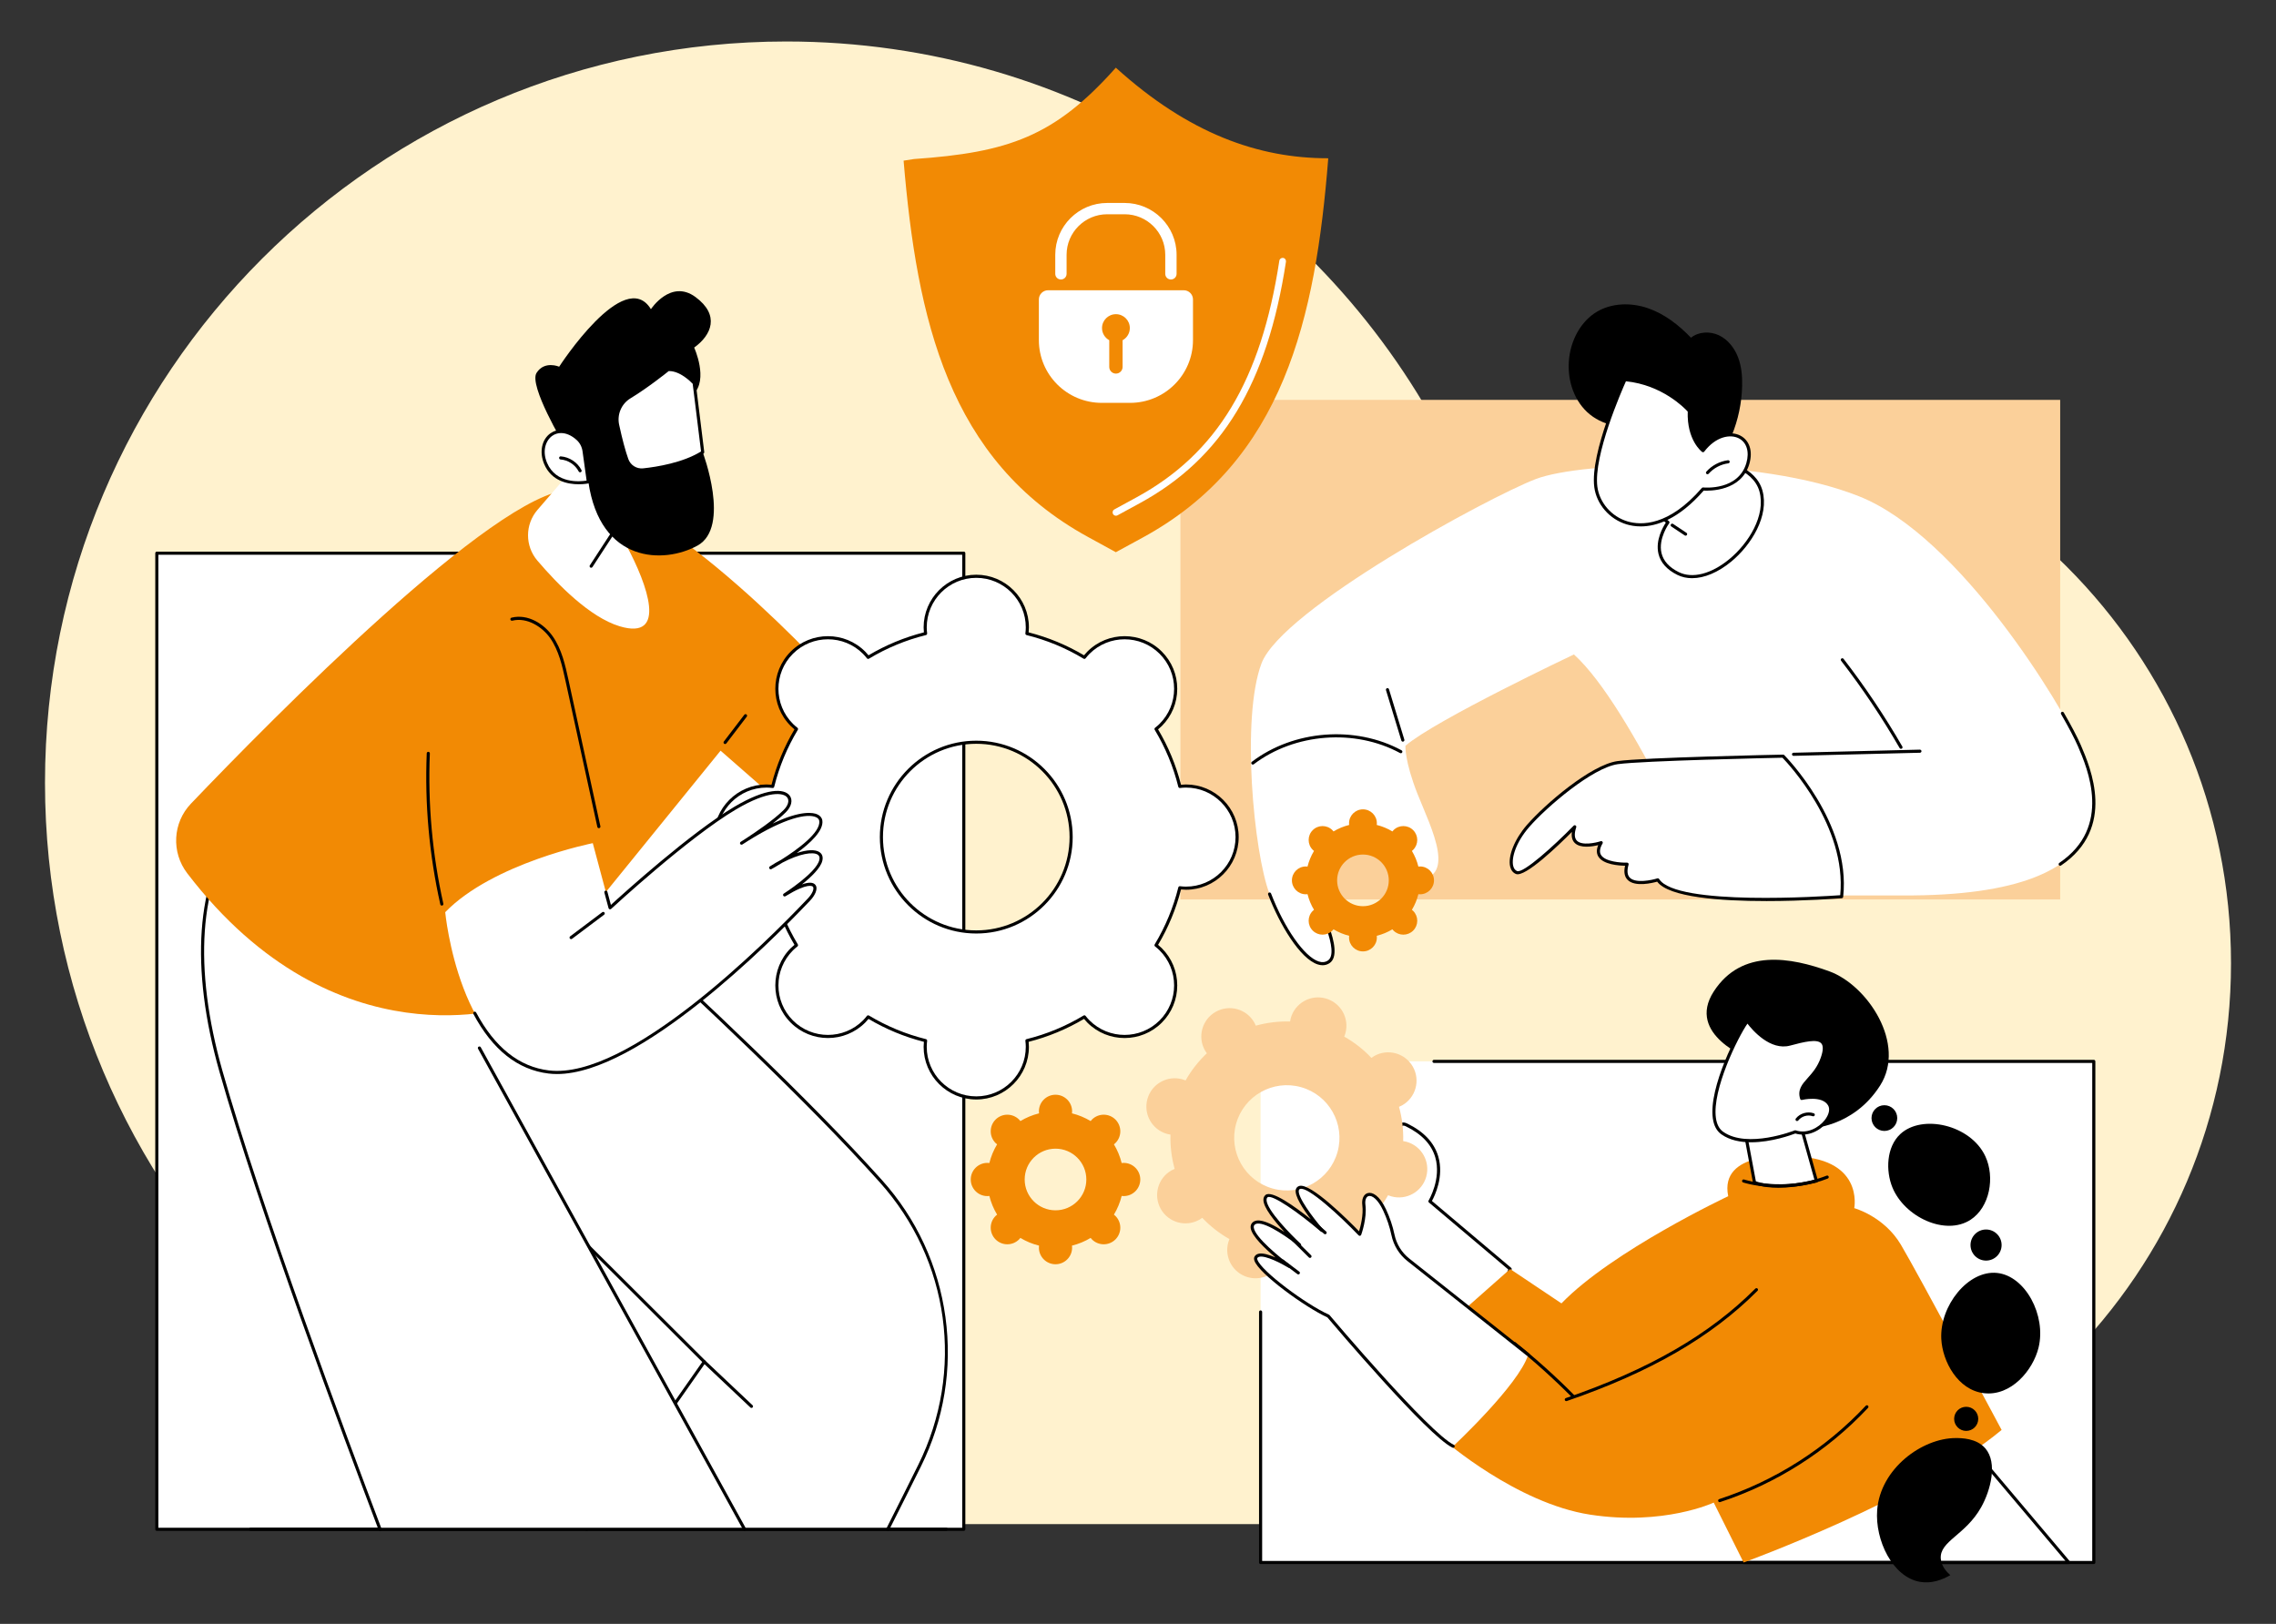 <?xml version="1.0" encoding="UTF-8"?>
<svg id="Layer_1" data-name="Layer 1" xmlns="http://www.w3.org/2000/svg" viewBox="0 0 384 274">
  <rect x="0" y="0" width="384" height="274" fill="#333333" stroke="none"/>
  <defs>
    <style>
      .cls-1 {
        fill: #fbd09a;
      }

      .cls-1, .cls-2, .cls-3, .cls-4, .cls-5, .cls-6 {
        stroke-width: 0px;
      }

      .cls-3 {
        fill: none;
      }

      .cls-4 {
        fill: #fff;
      }

      .cls-5 {
        fill: #fff2ce;
        fill-rule: evenodd;
      }

      .cls-6 {
        fill: #f28a04;
      }
    </style>
  </defs>
  <rect class="cls-3" width="384" height="274"/>
  <g>
    <path class="cls-5" d="m281.77,67.888c-13.311,0-25.977,2.753-37.467,7.713C223.667,34.898,181.43,7,132.674,7,63.593,7,7.591,63.001,7.591,132.083c0,69.081,56.001,125.083,125.083,125.083h149.096c26.134,0,49.794-10.593,66.92-27.719,17.126-17.126,27.719-40.786,27.719-66.92,0-52.268-42.371-94.639-94.639-94.639"/>
    <g id="Collaboration">
      <g>
        <rect class="cls-1" x="199.158" y="67.471" width="148.43" height="84.296"/>
        <g>
          <g>
            <path class="cls-4" d="m221.093,150.232s5.805,10.245,3.091,12.058c-2.714,1.813-7.305-4.459-9.982-11.438-2.678-6.979-4.819-29.734-1.37-38.902s38.274-28.04,46.239-31.104c7.965-3.064,37.507-3.885,54.575,2.893,17.068,6.778,34.406,35.621,37.188,42.096,2.782,6.475,10.324,25.479-29.875,25.255h-31.998s-13.575-31.791-23.411-40.663c0,0-23.349,11.044-28.428,15.407,0,0-.174,2.562,2.079,8.232,2.252,5.671,6.935,14.596-.775,14.391-2.994-.08-5.34-6.532-8.022-6.863-4.225-.521-8.273,5.403-9.312,8.636Z"/>
            <path class="cls-2" d="m223.148,162.869c-.259,0-.529-.045-.81-.134-3.019-.96-6.462-6.784-8.382-11.79-.052-.135.016-.287.151-.339.136-.052.287.016.339.151,2.258,5.886,5.644,10.712,8.051,11.478.59.188,1.094.134,1.54-.164,2.06-1.376-1.592-8.92-3.174-11.71-.036-.064-.044-.14-.022-.21,1.109-3.452,5.265-9.353,9.594-8.816,1.385.171,2.599,1.733,3.885,3.388,1.312,1.689,2.668,3.435,4.112,3.473.145.004.259.125.256.269-.004.143-.121.256-.262.256h-.007c-1.692-.045-3.126-1.891-4.513-3.676-1.163-1.497-2.366-3.045-3.534-3.189-3.95-.484-7.908,5.117-8.994,8.348.819,1.459,5.712,10.46,2.951,12.304-.36.24-.755.361-1.181.361Z"/>
            <path class="cls-2" d="m347.588,146.081c-.084,0-.167-.041-.218-.115-.081-.12-.05-.283.07-.364,8.986-6.083,4.748-15.949,3.152-19.663-.538-1.251-1.577-3.236-2.852-5.444-.073-.126-.029-.286.096-.359.125-.072.286-.029.359.096,1.285,2.226,2.334,4.23,2.879,5.5,1.642,3.823,6.005,13.978-3.341,20.305-.045.031-.096.045-.147.045Z"/>
            <path class="cls-2" d="m320.729,126.353c-.091,0-.179-.047-.228-.131-2.946-5.103-6.269-10.06-9.876-14.732-.088-.115-.067-.28.047-.368.115-.088.28-.067.368.047,3.621,4.691,6.957,9.668,9.915,14.791.073.126.029.286-.096.359-.041.024-.086.035-.131.035Z"/>
            <path class="cls-2" d="m302.601,127.537c-.142,0-.259-.113-.262-.256-.004-.145.111-.265.256-.269l21.322-.525c.146.01.265.111.269.256.004.145-.111.265-.256.269l-21.322.525h-.006Z"/>
            <path class="cls-2" d="m236.683,125.141c-.113,0-.217-.073-.251-.186l-2.592-8.505c-.042-.139.036-.286.174-.328.139-.044.285.036.328.174l2.593,8.505c.042.139-.036.286-.175.328-.026.008-.051.011-.077.011Z"/>
            <path class="cls-2" d="m211.37,129.009c-.079,0-.158-.036-.209-.104-.088-.116-.065-.28.05-.368,7.068-5.373,17.454-6.168,25.257-1.934.127.069.175.228.106.356-.069.127-.228.175-.356.106-7.628-4.139-17.781-3.361-24.689,1.891-.047.036-.103.054-.159.054Z"/>
            <g>
              <path class="cls-4" d="m300.841,127.588s11.244,11.19,9.874,23.709c0,0-27.877,2.178-31.014-2.839,0,0-6.57,2.085-5.184-2.645,0,0-6.628.21-4.366-3.628,0,0-6.002,1.971-4.465-2.679,0,0-8.163,8.383-9.822,7.716-1.659-.668-1.017-4.45,1.949-7.857,2.966-3.407,10.72-10.072,15.113-10.687s27.915-1.091,27.915-1.091Z"/>
              <path class="cls-2" d="m297.972,152.038c-7.701,0-16.388-.621-18.379-3.273-.778.22-3.711.944-4.964-.281-.546-.534-.697-1.342-.452-2.405-.978-.013-3.697-.177-4.518-1.563-.318-.537-.321-1.179-.011-1.916-1.001.246-3.016.581-3.966-.372-.429-.43-.587-1.054-.473-1.86-2.226,2.236-7.905,7.724-9.442,7.1-.491-.198-.829-.626-.976-1.238-.42-1.748.741-4.64,2.825-7.034,3.073-3.53,10.805-10.149,15.274-10.774,4.358-.61,26.985-1.074,27.946-1.094.075.001.14.026.19.076.113.113,11.318,11.424,9.95,23.923-.014.126-.115.224-.24.233-.517.04-6.293.479-12.763.479Zm-18.271-3.842c.089,0,.174.045.222.123,2.875,4.596,27.939,2.92,30.553,2.732,1.135-11.623-8.763-22.184-9.744-23.199-1.779.037-23.599.503-27.77,1.086-4.28.599-12.008,7.218-14.951,10.599-2.309,2.653-3.023,5.264-2.71,6.567.107.447.33.741.662.874,1.033.413,6.197-4.227,9.536-7.655.086-.088.22-.105.324-.041.105.063.151.191.113.307-.354,1.07-.314,1.833.118,2.266.863.865,3.191.352,4.016.081.104-.034.218-.001.286.085.068.085.077.204.022.298-.466.791-.556,1.44-.267,1.928.688,1.161,3.407,1.34,4.399,1.305.084.002.164.035.216.102.052.067.068.154.044.235-.302,1.031-.226,1.778.227,2.22.994.971,3.676.402,4.626.1.026-.008.053-.012.079-.012Z"/>
            </g>
            <path class="cls-6" d="m239.59,146.2c-.097,0-.191.008-.285.019-.234-.942-.605-1.829-1.093-2.639.074-.058.146-.12.215-.188.916-.916.916-2.402,0-3.319s-2.402-.916-3.319,0c-.068.068-.13.141-.188.215-.81-.488-1.697-.859-2.639-1.093.011-.094.019-.188.019-.285,0-1.296-1.051-2.347-2.347-2.347-1.296,0-2.347,1.051-2.347,2.347,0,.097.008.191.019.285-.942.234-1.829.605-2.639,1.093-.058-.074-.12-.146-.188-.215-.917-.916-2.402-.916-3.319,0-.916.916-.916,2.402,0,3.319.068.068.141.13.215.188-.488.81-.859,1.697-1.093,2.639-.093-.011-.188-.019-.285-.019-1.296,0-2.347,1.051-2.347,2.347,0,1.296,1.051,2.347,2.347,2.347.097,0,.191-.008.285-.019.234.942.605,1.829,1.093,2.639-.074.058-.146.12-.215.188-.916.916-.916,2.402,0,3.319.916.916,2.402.916,3.319,0,.068-.068.13-.141.188-.215.81.488,1.697.859,2.639,1.093-.011.094-.019.188-.019.285,0,1.296,1.051,2.347,2.347,2.347,1.296,0,2.347-1.051,2.347-2.347,0-.097-.008-.191-.019-.285.942-.234,1.829-.605,2.639-1.093.058.074.12.146.188.215.917.916,2.402.916,3.319,0,.916-.916.916-2.402,0-3.319-.068-.068-.141-.13-.215-.188.488-.81.859-1.697,1.093-2.639.093.011.188.019.285.019,1.296,0,2.347-1.051,2.347-2.347,0-1.296-1.051-2.347-2.347-2.347Zm-9.637,6.705c-2.407,0-4.358-1.951-4.358-4.358s1.951-4.358,4.358-4.358c2.407,0,4.358,1.951,4.358,4.358s-1.951,4.358-4.358,4.358Z"/>
          </g>
          <g>
            <g>
              <g>
                <path class="cls-4" d="m281.407,88.137s-4.227,5.682,1.699,8.626c5.925,2.943,15.93-6.9,13.994-13.923-1.15-4.171-6.974-4.992-6.974-4.992l-4.553-2.013-7.783,9.334,3.618,2.969Z"/>
                <path class="cls-2" d="m285.489,97.56c-.897,0-1.74-.185-2.5-.562-1.751-.87-2.819-2.063-3.175-3.546-.552-2.305.784-4.577,1.239-5.265l-3.431-2.816c-.054-.045-.088-.109-.095-.178-.007-.069.015-.139.06-.193l7.783-9.334c.075-.09.201-.119.308-.072l4.521,1.999c.551.084,6.008,1.019,7.154,5.177,1.181,4.284-1.896,9.216-5.255,11.984-2.232,1.839-4.559,2.805-6.609,2.805Zm-7.329-12.427l3.414,2.802c.108.089.127.247.044.36-.019.025-1.884,2.577-1.292,5.038.318,1.324,1.293,2.399,2.897,3.196,2.304,1.145,5.497.331,8.541-2.179,3.232-2.664,6.201-7.38,5.082-11.439-1.09-3.954-6.701-4.794-6.758-4.802-.024-.003-.047-.01-.069-.02l-4.372-1.933-7.487,8.978Z"/>
              </g>
              <g>
                <path class="cls-4" d="m282.129,88.618l2.26,1.507-2.26-1.507Z"/>
                <path class="cls-2" d="m284.389,90.387c-.05,0-.1-.014-.145-.044l-2.26-1.507c-.121-.081-.153-.243-.073-.364.08-.121.243-.153.364-.073l2.26,1.507c.121.08.153.243.073.364-.051.076-.134.117-.219.117Z"/>
              </g>
            </g>
            <path class="cls-2" d="m293.225,60.249c-.601-1.552-1.704-2.958-3.208-3.672-1.504-.714-3.423-.636-4.72.408-2.063-2.147-4.484-4.036-7.304-4.996-2.819-.96-6.082-.895-8.628.649-2.468,1.497-4.02,4.237-4.521,7.08-.58,3.295.222,6.902,2.489,9.363,2.267,2.461,6.057,3.547,9.151,2.273.23,1.15,1.043,2.12,2.018,2.771.975.651,2.109,1.02,3.238,1.334,1.795.5,3.624.881,5.469,1.141,1.064.15,2.756.377,3.666-.377.655-.544.995-1.991,1.309-2.76,1.075-2.632,1.672-5.459,1.743-8.302.042-1.665-.101-3.36-.702-4.912Z"/>
            <g>
              <path class="cls-4" d="m287.327,76.039s-2.509-1.884-2.314-6.693c0,0-3.964-4.673-10.851-5.293,0,0-5.678,12.343-4.918,18.109.76,5.767,9.092,10.747,18.083.346,0,0,6.148.615,7.57-4.324,1.422-4.94-4.021-6.792-7.57-2.146Z"/>
              <path class="cls-2" d="m276.822,88.821c-.95,0-1.755-.153-2.387-.342-2.88-.862-5.071-3.386-5.452-6.281-.761-5.776,4.707-17.747,4.94-18.254.046-.101.148-.164.262-.152,6.915.622,10.987,5.337,11.028,5.385.043.05.065.115.062.18-.155,3.833,1.453,5.749,2.018,6.301,2.114-2.605,4.723-2.968,6.292-2.178,1.584.797,2.183,2.628,1.564,4.778-1.343,4.669-6.772,4.574-7.71,4.523-4.24,4.862-7.984,6.041-10.617,6.041Zm-2.499-24.488c-.673,1.501-5.513,12.533-4.82,17.796.355,2.693,2.397,5.043,5.082,5.847,2.275.681,6.93.854,12.543-5.638.056-.065.144-.097.225-.089.243.024,5.948.533,7.292-4.135.544-1.892.048-3.487-1.296-4.164-1.425-.717-3.851-.319-5.813,2.25-.087.114-.251.137-.366.051-.106-.08-2.581-1.995-2.423-6.807-.537-.588-4.311-4.489-10.423-5.11Z"/>
            </g>
            <path class="cls-2" d="m288.084,80.021c-.062,0-.124-.022-.174-.066-.108-.096-.118-.262-.022-.371.929-1.047,2.258-1.748,3.646-1.925.145-.016.275.084.293.227.018.144-.084.275-.227.293-1.264.161-2.474.8-3.319,1.753-.052.058-.124.088-.196.088Z"/>
          </g>
        </g>
      </g>
      <g>
        <polygon class="cls-4" points="212.684 221.368 212.684 263.646 353.259 263.646 353.259 179.089 212.684 179.089 212.684 221.368"/>
        <path class="cls-2" d="m353.259,263.908h-140.575c-.145,0-.262-.117-.262-.262v-42.278c0-.145.117-.262.262-.262.145,0,.262.117.262.262v42.016h140.05v-84.031h-111.059c-.145,0-.262-.117-.262-.262,0-.145.117-.262.262-.262h111.322c.145,0,.262.117.262.262v84.556c0,.145-.117.262-.262.262Z"/>
        <g>
          <g>
            <g>
              <path class="cls-4" d="m254.788,214.127l-13.531-11.426s5.169-8.469-3.949-12.891c-2.995-1.453.534,8.166-6.914,15.732v5.622l13.232,13.215s8.767-3.722,11.163-10.252Z"/>
              <path class="cls-2" d="m243.625,224.642c-.068,0-.135-.027-.186-.077l-13.232-13.215c-.049-.049-.077-.116-.077-.186v-5.622c0-.069.027-.135.075-.184,4.344-4.413,4.907-9.609,5.243-12.714.183-1.685.303-2.799.922-3.141.285-.157.628-.134,1.05.071,2.792,1.354,4.554,3.221,5.238,5.55,1,3.405-.609,6.687-1.067,7.517l13.364,11.285c.084.071.115.187.077.291-2.408,6.562-10.944,10.25-11.307,10.403-.033.014-.068.021-.103.021Zm-12.969-13.586l13.027,13.01c1.185-.54,8.56-4.094,10.794-9.858l-13.39-11.306c-.099-.083-.122-.227-.055-.337.022-.036,2.192-3.663,1.122-7.296-.641-2.179-2.311-3.936-4.962-5.222-.254-.123-.445-.152-.567-.084-.38.211-.507,1.382-.654,2.739-.342,3.155-.913,8.423-5.315,12.949v5.406Z"/>
            </g>
            <path class="cls-2" d="m349.044,263.908h-54.866c-.096,0-.184-.052-.23-.136-.046-.084-.043-.186.008-.267,6.242-9.871,34.383-22.55,35.578-23.085.106-.048.232-.019.308.07l19.403,22.985c.066.078.081.187.038.28-.043.093-.136.152-.238.152Zm-54.378-.525h53.813l-18.911-22.402c-2.432,1.106-28.504,13.119-34.902,22.402Z"/>
            <path class="cls-6" d="m294.178,263.646s29.68-10.81,43.528-22.369c0,0-14.145-26.471-17.001-31.268-2.856-4.796-7.861-6.154-7.861-6.154,0,0,1.762-8.75-10.876-8.75,0,0-11.963-.987-10.389,6.735,0,0-19.563,9.209-28.135,18.083l-8.655-5.797-9.491,8.392-1.672,20.484s12.234,10.661,24.662,12.571c12.428,1.91,20.847-2.036,20.847-2.036l5.044,10.107Z"/>
            <path class="cls-2" d="m290.139,253.462c-.11,0-.213-.07-.249-.181-.045-.138.03-.286.168-.331,9.41-3.081,17.961-8.529,24.729-15.756.099-.106.265-.111.371-.012.106.099.111.265.012.371-6.828,7.291-15.455,12.788-24.949,15.896-.027.009-.055.013-.082.013Z"/>
            <path class="cls-2" d="m264.261,236.416c-.109,0-.211-.068-.248-.177-.047-.137.026-.287.163-.334,14.098-4.859,24.26-10.73,31.98-18.475.103-.103.269-.103.371-.001.103.102.103.268 0.0.371-7.778,7.804-18.004,13.715-32.18,18.601-.028.01-.057.014-.086.014Z"/>
            <path class="cls-2" d="m265.452,235.888c-.068,0-.135-.026-.187-.078-3.119-3.15-6.457-6.152-9.922-8.922-.113-.09-.131-.256-.041-.369.091-.113.256-.132.369-.041,3.48,2.783,6.833,5.798,9.967,8.962.102.103.101.269-.002.371-.051.051-.118.076-.185.076Z"/>
            <path class="cls-1" d="m237.309,192.656c-.19-.053-.38-.09-.569-.118.056-1.977-.187-3.922-.702-5.778.177-.073.353-.155.524-.251,2.3-1.298,3.113-4.214,1.815-6.514-1.298-2.3-4.214-3.113-6.514-1.815-.171.097-.332.205-.486.319-1.322-1.401-2.861-2.615-4.582-3.589.073-.177.14-.359.193-.549.709-2.544-.779-5.181-3.323-5.89-2.544-.709-5.181.779-5.89,3.323-.053.19-.09.38-.119.569-1.977-.056-3.922.187-5.778.702-.073-.177-.155-.353-.252-.524-1.298-2.3-4.214-3.113-6.514-1.815-2.3,1.298-3.113,4.214-1.815,6.514.097.171.205.332.319.486-1.401,1.322-2.615,2.861-3.589,4.582-.177-.073-.359-.14-.549-.193-2.544-.709-5.181.779-5.89,3.323-.709,2.544.779,5.181,3.323,5.89.19.053.38.09.569.119-.056,1.977.187,3.922.702,5.778-.177.073-.353.155-.524.251-2.3,1.298-3.113,4.214-1.815,6.514,1.298,2.3,4.214,3.113,6.514,1.815.171-.097.332-.205.486-.319,1.322,1.401,2.861,2.615,4.582,3.589-.073.177-.14.359-.193.549-.709,2.544.779,5.181,3.323,5.89,2.544.709,5.181-.779,5.89-3.323.053-.19.09-.38.119-.569,1.977.056,3.922-.187,5.778-.702.073.177.155.353.252.524,1.298,2.3,4.214,3.113,6.514,1.815,2.3-1.298,3.113-4.214,1.815-6.514-.097-.171-.205-.332-.319-.486,1.401-1.322,2.615-2.861,3.589-4.582.177.073.359.14.549.193,2.544.709,5.181-.779,5.89-3.323.709-2.544-.779-5.181-3.323-5.89Zm-22.583,7.89c-4.724-1.316-7.487-6.213-6.171-10.938,1.316-4.724,6.214-7.487,10.938-6.171,4.724,1.316,7.487,6.213,6.171,10.938-1.316,4.724-6.214,7.487-10.938,6.171Z"/>
            <path class="cls-4" d="m224.112,222.071s16.804,19.918,21.059,21.956c0,0,11.086-10.346,12.658-15.435l-20.234-16.035c-1.321-1.047-2.228-2.525-2.576-4.175-.241-1.146-.668-2.62-1.421-4.232-1.712-3.663-3.779-3.038-3.492-.823.287,2.215-.699,4.936-.699,4.936,0,0-8.181-8.565-10.144-7.897-1.962.668,3.751,7.241,3.751,7.241,0,0-8.064-6.899-9.342-5.767-1.678,1.487,5.591,8.216,5.591,8.216,0,0-6.482-5.29-7.852-3.493-1.283,1.683,6.097,7.111,6.097,7.111,0,0-4.83-2.951-5.617-1.513-.787,1.438,8.109,8.074,12.22,9.909Z"/>
            <g>
              <path class="cls-2" d="m245.171,244.289c-.038,0-.077-.008-.113-.026-4.197-2.01-20-20.667-21.108-21.978-3.668-1.658-11.566-7.37-12.306-9.565-.09-.268-.084-.499.018-.685.131-.239.345-.399.638-.477.713-.19,1.849.162,2.894.615-1.762-1.485-3.986-3.597-4.179-4.939-.047-.325.017-.604.189-.83.2-.263.491-.419.865-.463,1.164-.136,3.063.893,4.644,1.93-1.657-1.776-3.568-4.113-3.554-5.43.004-.332.118-.6.34-.797,1.02-.906,4.971,1.94,7.655,4.084-1.294-1.703-2.807-3.984-2.524-5.031.076-.282.267-.482.551-.579,1.906-.646,8.458,5.941,10.114,7.648.254-.83.764-2.775.552-4.405-.135-1.044.219-1.847.901-2.045.774-.225,1.991.373,3.09,2.723.648,1.387,1.133,2.831,1.44,4.289.335,1.592,1.217,3.02,2.482,4.023l20.234,16.034c.114.09.133.255.043.369-.09.114-.255.133-.369.043l-20.234-16.035c-1.361-1.079-2.309-2.615-2.669-4.326-.299-1.42-.771-2.824-1.402-4.175-.897-1.921-1.883-2.609-2.467-2.442-.42.122-.627.701-.527,1.474.292,2.252-.671,4.945-.712,5.059-.031.085-.104.149-.193.167-.089.019-.181-.01-.244-.076-3.119-3.265-8.558-8.273-9.869-7.83-.119.041-.183.106-.213.218-.287,1.062,2.349,4.613,4.077,6.602.09.104.085.26-.012.357-.097.097-.252.104-.357.015-3.795-3.246-8.312-6.373-8.997-5.77-.109.097-.161.227-.163.41-.018,1.694,4.151,5.928,5.759,7.417.104.096.113.258.02.365-.093.107-.255.12-.364.031-1.375-1.123-5.313-3.99-6.968-3.797-.23.027-.396.112-.509.26-.085.111-.113.254-.087.437.237,1.646,4.506,5.109,6.131,6.304.113.083.141.241.062.358-.078.117-.234.151-.355.078-.998-.61-3.832-2.13-4.938-1.834-.152.041-.252.111-.312.222-.028.051-.021.145.019.265.651,1.931,8.263,7.576,12.077,9.278.036.016.068.04.094.071.168.199,16.816,19.898,20.972,21.889.131.063.186.219.124.35-.045.094-.139.149-.237.149Z"/>
              <path class="cls-2" d="m221.017,212.251c-.067,0-.134-.025-.185-.076l-2.785-2.761c-.103-.102-.104-.268-.002-.371.102-.103.268-.104.371-.002l2.785,2.761c.103.102.104.268.002.371-.051.052-.119.078-.186.078Z"/>
              <path class="cls-2" d="m219.054,215.038c-.055,0-.11-.017-.158-.053l-2.659-2.001c-.116-.087-.139-.252-.052-.368.087-.116.251-.139.368-.052l2.659,2.001c.116.087.139.252.052.368-.052.068-.13.105-.21.105Z"/>
              <path class="cls-2" d="m223.575,208.257c-.062,0-.123-.021-.173-.065l-1.499-1.31c-.109-.095-.12-.261-.025-.37.096-.11.261-.12.37-.025l1.499,1.31c.109.095.12.261.025.37-.052.059-.125.09-.198.09Z"/>
            </g>
          </g>
          <g>
            <g>
              <path class="cls-4" d="m294.178,189.664l1.833,9.833s2.981,1.592,10.447-.226l-3.255-11.615-9.025,2.008Z"/>
              <path class="cls-2" d="m300.01,200.408c-2.8,0-4.043-.637-4.122-.68-.071-.037-.12-.105-.135-.183l-1.833-9.833c-.026-.139.063-.274.201-.305l9.025-2.008c.134-.029.272.051.31.186l3.255,11.615c.019.068.01.142-.026.203-.036.062-.095.106-.165.123-2.743.668-4.888.882-6.51.882Zm-3.766-1.094c.588.243,3.584,1.252,9.887-.235l-3.115-11.113-8.535,1.899,1.762,9.449Z"/>
            </g>
            <path class="cls-2" d="m300.269,200.349c-3.618,0-6.133-.815-6.175-.829-.137-.046-.212-.195-.166-.332.046-.138.195-.211.332-.166.067.022,6.717,2.172,13.924-.651.135-.054.287.014.34.149.053.135-.014.287-.149.34-2.917,1.143-5.747,1.49-8.106,1.49Z"/>
            <path class="cls-2" d="m305.226,190.396s7.372-.016,11.974-7.221c4.474-7.005-2.107-16.931-8.553-19.278-6.446-2.347-14.787-3.908-19.513,3.407-4.726,7.315,6.055,11.333,6.055,11.333l10.038,11.76Z"/>
            <g>
              <path class="cls-4" d="m303.967,185.34s3.532-.867,4.68,1.027c1.148,1.894-2.378,5.743-5.758,4.613,0,0-8.044,3.215-12.313.204-4.269-3.011,2.398-16.61,4.252-18.906,0,0,3.388,4.905,7.14,3.891s6.901-1.684,5.482,2.365c-1.297,3.701-4.266,4.238-3.482,6.805Z"/>
              <path class="cls-2" d="m295.447,192.742c-1.796,0-3.601-.341-5.023-1.344-.784-.553-1.269-1.46-1.441-2.696-.726-5.21,4.188-14.792,5.64-16.589.052-.065.129-.106.214-.097.083.003.159.045.206.113.033.047,3.329,4.742,6.855,3.787,2.704-.731,4.844-1.212,5.755-.233.524.564.538,1.525.043,2.938-.597,1.704-1.546,2.765-2.309,3.618-.881.985-1.482,1.657-1.231,2.791.862-.166,3.655-.549,4.715,1.199.499.823.26,2.021-.623,3.126-1.105,1.383-3.241,2.553-5.352,1.902-.619.238-4.017,1.484-7.45,1.484Zm-.621-20.023c-1.594,2.273-5.986,11.161-5.323,15.911.151,1.086.563,1.873,1.224,2.339,4.105,2.895,11.985-.201,12.064-.233.058-.023.122-.025.18-.005,1.903.636,3.856-.437,4.867-1.702.742-.928.965-1.896.584-2.526-1.036-1.71-4.359-.916-4.393-.908-.135.034-.273-.045-.313-.178-.477-1.561.337-2.472,1.28-3.527.77-.861,1.643-1.837,2.205-3.442.419-1.195.442-2.005.068-2.407-.709-.762-2.88-.255-5.234.382-3.38.913-6.391-2.631-7.21-3.704Z"/>
            </g>
            <path class="cls-2" d="m303.194,189.157c-.056,0-.114-.018-.161-.056-.114-.089-.134-.254-.045-.369.693-.886,1.966-1.257,3.027-.884.137.048.209.198.16.335s-.199.208-.335.16c-.856-.302-1.881-.001-2.439.712-.052.066-.129.101-.207.101Z"/>
            <circle class="cls-2" cx="317.926" cy="188.657" r="2.171"/>
            <circle class="cls-2" cx="335.082" cy="210.08" r="2.623"/>
            <circle class="cls-2" cx="331.73" cy="239.407" r="2.033"/>
            <path class="cls-2" d="m320.614,191.354c-2.372,2.203-2.465,6.21-1.342,8.98,2.026,4.997,8.94,8.266,13.212,5.47,3.23-2.113,4.127-7.155,2.477-10.699-2.48-5.327-10.666-7.171-14.347-3.752Z"/>
            <path class="cls-2" d="m336.922,214.785c-4.86-.492-9.685,5.533-9.393,11.148.196,3.773,2.769,8.633,7.214,9.145,4.558.526,8.256-3.849,9.198-7.701,1.324-5.413-2.225-12.108-7.019-12.593Z"/>
            <path class="cls-2" d="m329.994,242.647c.892.002,3.504.009,4.985,1.762,2.072,2.45.874,7.061-.722,9.909-2.652,4.73-7.026,5.707-6.815,8.67.088,1.231.923,2.185,1.607,2.793-1.366.794-3.178,1.469-5.115,1.13-4.656-.817-7.593-7.072-7.225-12.076.516-7.018,7.576-12.202,13.284-12.187Z"/>
          </g>
        </g>
      </g>
      <path class="cls-6" d="m189.583,196.218c-.115,0-.228.009-.34.023-.279-1.124-.722-2.183-1.305-3.15.089-.069.175-.143.256-.224,1.094-1.094,1.094-2.867,0-3.961-1.094-1.094-2.867-1.094-3.961,0-.081.082-.155.168-.224.256-.966-.582-2.025-1.026-3.149-1.304.014-.112.023-.225.023-.34,0-1.547-1.254-2.801-2.801-2.801s-2.801,1.254-2.801,2.801c0,.115.009.228.023.34-1.124.279-2.183.722-3.149,1.304-.069-.088-.143-.175-.224-.256-1.094-1.094-2.867-1.094-3.961,0-1.094,1.094-1.094,2.867,0,3.961.081.081.168.155.256.224-.582.966-1.026,2.025-1.305,3.15-.112-.014-.224-.023-.34-.023-1.547,0-2.801,1.254-2.801,2.801,0,1.547,1.254,2.801,2.801,2.801.115,0,.228-.009.34-.023.279,1.124.722,2.183,1.305,3.15-.089.069-.175.143-.256.224-1.094,1.094-1.094,2.867,0,3.961,1.094,1.094,2.867,1.094,3.961,0,.082-.081.155-.168.224-.256.966.582,2.025,1.025,3.149,1.304-.014.112-.023.225-.023.34,0,1.547,1.254,2.801,2.801,2.801s2.801-1.254,2.801-2.801c0-.115-.009-.228-.023-.34,1.124-.279,2.183-.722,3.149-1.304.069.088.143.175.224.256,1.094,1.094,2.867,1.094,3.961,0,1.094-1.094,1.094-2.867,0-3.961-.082-.081-.168-.155-.256-.224.582-.966,1.026-2.025,1.305-3.15.112.014.224.023.34.023,1.547,0,2.801-1.254,2.801-2.801,0-1.547-1.254-2.801-2.801-2.801Zm-11.501,8.002c-2.872,0-5.201-2.329-5.201-5.201,0-2.872,2.329-5.201,5.201-5.201,2.872,0,5.201,2.329,5.201,5.201,0,2.872-2.329,5.201-5.201,5.201Z"/>
      <g>
        <g>
          <rect class="cls-4" x="26.459" y="93.339" width="136.147" height="164.705"/>
          <path class="cls-2" d="m162.606,258.306H26.459c-.145,0-.262-.117-.262-.262V93.339c0-.145.117-.262.262-.262h136.147c.145,0,.262.117.262.262v164.705c0,.145-.117.262-.262.262Zm-135.884-.525h135.622V93.601H26.722v164.18Z"/>
        </g>
        <g>
          <g>
            <g>
              <g>
                <path class="cls-4" d="m118.824,229.781l-19.804,28.262h50.752c1.418-2.804,3.333-6.614,5.387-10.758,7.849-15.832,5.253-34.849-6.556-47.995-17.037-18.967-43.408-42.358-54.674-53.197-2.151-2.07-3.836-3.57-4.917-4.342-10.365-7.397-35.956,18.058-35.956,18.058l31.537,35.854,34.23,34.118Z"/>
                <path class="cls-2" d="m149.772,258.306c-.04,0-.08-.009-.118-.028-.129-.065-.181-.223-.116-.353,1.865-3.69,3.678-7.309,5.387-10.756,7.849-15.834,5.292-34.558-6.516-47.703-12.639-14.07-30.393-30.554-43.357-42.59-4.507-4.184-8.399-7.798-11.304-10.593-2.214-2.13-3.858-3.583-4.888-4.318-9.622-6.867-33.164,15.64-35.442,17.858l31.373,35.668,34.218,34.105c.09.09.103.232.03.337l-19.804,28.262c-.083.118-.247.147-.366.064-.119-.083-.147-.247-.064-.366l19.678-28.082-34.074-33.962-31.549-35.867c-.092-.104-.086-.261.012-.359.064-.064,6.501-6.442,14.125-11.832,10.311-7.289,17.77-9.393,22.169-6.255,1.05.75,2.715,2.219,4.947,4.367,2.901,2.792,6.792,6.404,11.297,10.587,12.971,12.043,30.735,28.537,43.39,42.624,5.829,6.489,9.534,14.487,10.714,23.13,1.18,8.642-.244,17.341-4.119,25.157-1.709,3.448-3.522,7.069-5.388,10.76-.046.092-.139.144-.235.144Z"/>
              </g>
              <path class="cls-2" d="m126.786,237.562c-.065,0-.129-.024-.18-.072l-7.962-7.518c-.105-.1-.11-.266-.011-.371.1-.105.266-.11.371-.011l7.962,7.518c.105.1.11.266.011.371-.052.055-.121.082-.191.082Z"/>
            </g>
            <path class="cls-4" d="m64.121,258.044h61.506l-56.51-102.565-28.665-16.172c-.276.744-11.61,11.69-3.176,41.454,6.481,22.873,20.637,60.9,26.845,77.283Z"/>
            <path class="cls-2" d="m64.121,258.306c-.106,0-.206-.065-.246-.169-5.899-15.568-20.323-54.264-26.852-77.305-4.983-17.585-3.949-32.232,2.911-41.245.124-.163.252-.331.274-.378.061-.127.213-.192.343-.137.129.055.196.194.147.325-.038.102-.135.229-.347.508-6.757,8.878-7.76,23.362-2.823,40.784,6.523,23.021,20.942,61.7,26.838,77.262.051.136-.017.287-.153.339-.031.012-.062.017-.093.017Z"/>
            <path class="cls-2" d="m125.628,258.306c-.093,0-.182-.049-.23-.136l-44.744-81.209c-.07-.127-.024-.287.103-.357.127-.069.286-.024.357.103l44.744,81.209c.07.127.024.287-.103.357-.04.022-.084.033-.126.033Z"/>
          </g>
          <g>
            <g>
              <path class="cls-6" d="m86.613,169.747s-29.936,10.4-55.024-22.398c-2.71-3.542-2.453-8.525.628-11.749,13.713-14.348,51.302-52.487,63.843-52.934,15.452-.55,45.307,32.668,45.307,32.668l-11.055,18.978-8.739-7.65-34.959,43.085Z"/>
              <path class="cls-2" d="m122.335,125.542c-.056,0-.112-.017-.159-.054-.115-.088-.137-.253-.049-.368l3.449-4.515c.088-.115.253-.138.368-.049.115.088.137.253.049.368l-3.449,4.516c-.052.067-.13.103-.209.103Z"/>
              <path class="cls-2" d="m101.039,139.74c-.121,0-.229-.084-.256-.207l-5.391-24.731c-.516-2.367-1.101-5.05-2.585-7.156-1.298-1.841-3.846-3.539-6.377-2.917-.142.036-.283-.051-.318-.192-.035-.141.051-.283.192-.318,2.786-.686,5.488,1.076,6.932,3.124,1.545,2.193,2.142,4.931,2.669,7.347l5.391,24.731c.031.141-.059.281-.201.312-.019.004-.038.006-.056.006Z"/>
              <path class="cls-2" d="m74.544,152.803c-.12,0-.229-.083-.256-.205-1.87-8.358-2.64-16.935-2.289-25.491.006-.145.125-.26.273-.251.145.006.257.128.251.273-.349,8.511.417,17.041,2.277,25.355.032.142-.057.282-.199.313-.019.004-.039.006-.058.006Z"/>
            </g>
            <g>
              <path class="cls-4" d="m200.105,132.628c-.355,0-.702.028-1.046.07-.858-3.46-2.223-6.719-4.015-9.692.273-.213.538-.439.789-.69,3.366-3.366,3.366-8.823,0-12.189-3.366-3.366-8.823-3.366-12.189,0-.251.251-.477.516-.69.789-2.973-1.792-6.232-3.156-9.692-4.014.042-.344.07-.691.07-1.046,0-4.76-3.859-8.619-8.619-8.619-4.76,0-8.619,3.859-8.619,8.619,0,.355.028.702.07,1.046-3.46.858-6.719,2.222-9.692,4.014-.213-.272-.44-.538-.69-.789-3.366-3.366-8.823-3.366-12.189,0-3.366,3.366-3.366,8.823,0,12.189.251.251.516.477.789.69-1.792,2.974-3.156,6.233-4.015,9.692-.343-.042-.691-.07-1.046-.07-4.76,0-8.619,3.859-8.619,8.619,0,4.76,3.859,8.619,8.619,8.619.355,0,.703-.028,1.046-.07.858,3.459,2.222,6.719,4.015,9.692-.273.213-.538.439-.789.69-3.366,3.366-3.366,8.823,0,12.189,3.366,3.366,8.823,3.366,12.189,0,.251-.251.477-.516.69-.788,2.973,1.792,6.232,3.156,9.692,4.014-.042.344-.07.691-.07,1.046,0,4.76,3.859,8.619,8.619,8.619,4.76,0,8.619-3.859,8.619-8.619,0-.355-.028-.702-.07-1.046,3.46-.858,6.719-2.222,9.692-4.014.213.272.44.538.69.788,3.366,3.366,8.823,3.366,12.189,0,3.366-3.366,3.366-8.823,0-12.189-.251-.251-.516-.477-.789-.69,1.793-2.974,3.156-6.233,4.015-9.692.343.042.691.07,1.046.07,4.76,0,8.619-3.859,8.619-8.619,0-4.76-3.859-8.619-8.619-8.619Zm-35.392,24.624c-8.839,0-16.006-7.166-16.006-16.006,0-8.84,7.166-16.006,16.006-16.006,8.84,0,16.006,7.166,16.006,16.006,0,8.84-7.166,16.006-16.006,16.006Z"/>
              <path class="cls-2" d="m164.713,185.519c-4.897,0-8.881-3.984-8.881-8.881,0-.264.015-.543.046-.847-3.289-.838-6.431-2.14-9.344-3.87-.194.237-.38.445-.567.631-3.463,3.463-9.097,3.463-12.56,0-3.463-3.463-3.463-9.097,0-12.56.187-.187.395-.373.631-.567-1.73-2.913-3.031-6.054-3.87-9.344-.304.031-.583.046-.847.046-4.897,0-8.881-3.984-8.881-8.881,0-4.897,3.984-8.881,8.881-8.881.264,0,.543.015.847.046.838-3.288,2.14-6.429,3.87-9.344-.239-.195-.443-.378-.631-.567-3.463-3.463-3.463-9.097,0-12.56,3.463-3.463,9.097-3.463,12.56,0,.186.186.373.394.567.631,2.913-1.73,6.054-3.031,9.344-3.87-.031-.305-.046-.584-.046-.847,0-4.897,3.984-8.881,8.881-8.881,4.897,0,8.881,3.984,8.881,8.881,0,.264-.015.543-.046.847,3.29.839,6.431,2.14,9.344,3.87.193-.236.379-.444.567-.631,3.463-3.463,9.097-3.463,12.56,0,1.677,1.677,2.601,3.908,2.601,6.28,0,2.372-.924,4.603-2.601,6.28-.189.189-.392.372-.631.567,1.731,2.914,3.032,6.056,3.87,9.344.305-.031.583-.046.847-.046,4.897,0,8.881,3.984,8.881,8.881,0,4.897-3.984,8.881-8.881,8.881-.264,0-.543-.015-.847-.046-.839,3.29-2.14,6.431-3.87,9.344.237.193.445.38.631.567,1.677,1.677,2.601,3.908,2.601,6.28,0,2.372-.924,4.603-2.601,6.28-3.463,3.463-9.097,3.463-12.56,0-.187-.187-.373-.395-.567-.631-2.913,1.73-6.055,3.031-9.344,3.87.031.305.046.584.046.847,0,4.897-3.984,8.881-8.881,8.881Zm-18.241-14.204c.046,0,.093.012.135.038,2.989,1.802,6.226,3.142,9.62,3.984.129.032.213.155.197.287-.046.375-.068.707-.068,1.014,0,4.608,3.749,8.356,8.356,8.356,4.608,0,8.356-3.748,8.356-8.356,0-.307-.022-.639-.068-1.014-.016-.132.069-.255.197-.287,3.394-.842,6.631-2.182,9.62-3.984.114-.068.261-.041.342.063.232.297.451.547.669.765,3.258,3.258,8.559,3.258,11.817,0,1.578-1.578,2.448-3.677,2.448-5.909,0-2.232-.869-4.33-2.448-5.909-.218-.218-.468-.436-.765-.669-.105-.082-.132-.228-.063-.342,1.802-2.989,3.142-6.225,3.985-9.62.032-.129.154-.213.287-.197.375.046.707.068,1.014.068,4.608,0,8.356-3.748,8.356-8.356,0-4.608-3.749-8.356-8.356-8.356-.307,0-.639.022-1.014.068-.133.017-.254-.069-.287-.197-.842-3.393-2.182-6.629-3.985-9.62-.068-.114-.042-.26.063-.342.303-.237.546-.45.765-.669,1.578-1.578,2.448-3.677,2.448-5.909,0-2.232-.869-4.331-2.448-5.909-3.258-3.258-8.559-3.258-11.817,0-.218.218-.437.469-.669.765-.081.104-.228.131-.342.063-2.989-1.802-6.225-3.142-9.62-3.984-.129-.032-.213-.155-.197-.287.046-.375.068-.707.068-1.014,0-4.608-3.748-8.356-8.356-8.356-4.608,0-8.356,3.748-8.356,8.356,0,.308.022.639.068,1.014.016.132-.069.255-.197.287-3.394.842-6.631,2.182-9.62,3.984-.114.069-.26.041-.342-.063-.233-.298-.452-.548-.669-.765-3.258-3.258-8.559-3.258-11.817,0-3.258,3.258-3.258,8.56,0,11.818.219.219.462.432.765.669.104.082.131.229.063.342-1.802,2.99-3.143,6.227-3.985,9.62-.032.129-.152.214-.287.197-.375-.046-.706-.068-1.014-.068-4.608,0-8.356,3.749-8.356,8.356,0,4.608,3.749,8.356,8.356,8.356.307,0,.639-.022,1.014-.068.135-.018.255.068.287.197.842,3.395,2.183,6.631,3.985,9.62.068.114.042.26-.063.342-.297.233-.547.451-.765.669-3.258,3.258-3.258,8.559,0,11.817,3.258,3.258,8.559,3.258,11.817,0,.217-.217.436-.467.669-.765.051-.065.128-.1.207-.1Zm18.241-13.801c-8.97,0-16.268-7.298-16.268-16.268,0-8.97,7.298-16.268,16.268-16.268,8.97,0,16.268,7.298,16.268,16.268,0,8.97-7.298,16.268-16.268,16.268Zm0-32.011c-8.681,0-15.743,7.062-15.743,15.743,0,8.681,7.062,15.743,15.743,15.743,8.681,0,15.743-7.062,15.743-15.743,0-8.681-7.062-15.743-15.743-15.743Z"/>
            </g>
            <g>
              <path class="cls-4" d="m75.117,153.913s2.372,25.157,17.47,26.967c15.098,1.81,42.125-27.249,43.899-29.096,1.773-1.846,1.684-4.332-4.107-.781,0,0,5.535-3.516,6.103-5.808.568-2.291-3.602-1.934-8.452,1.222,0,0,8.927-4.842,8.452-7.951-.245-1.603-4.356-2.075-13.37,3.802,0,0,5-3.106,7.292-5.407,2.36-2.37-.025-5.434-8.344-.523-8.189,4.834-21.131,16.834-21.131,16.834l-2.917-10.904s-16.825,3.342-24.895,11.644Z"/>
              <path class="cls-2" d="m93.97,181.223c-.482,0-.953-.027-1.414-.082-5.196-.623-9.464-4.006-12.685-10.054-.068-.128-.019-.287.108-.355.128-.068.287-.019.355.108,3.136,5.888,7.268,9.178,12.284,9.779,13.421,1.609,36.627-21.595,43.419-28.745l.259-.272c.824-.858,1.089-1.694.862-1.977-.068-.085-.783-.765-4.642,1.601-.123.075-.284.038-.36-.085-.076-.122-.04-.283.082-.36.054-.035,5.453-3.486,5.989-5.649.104-.42.027-.715-.236-.903-.796-.567-3.103-.182-5.94,1.304-1.03.641-1.792,1.057-1.896,1.114-.124.068-.279.025-.351-.096-.072-.121-.036-.278.083-.354.642-.418,1.282-.793,1.909-1.121,2.832-1.77,6.718-4.662,6.426-6.569-.041-.269-.227-.48-.553-.626-1.458-.651-5.204.084-11.425,3.975-.565.368-.941.602-.995.635-.122.076-.283.039-.36-.082-.077-.122-.042-.282.078-.361.317-.207.628-.406.931-.596,1.552-1.011,4.667-3.119,6.318-4.776.766-.769.997-1.606.589-2.131-.606-.78-3.102-1.233-8.613,2.02-8.072,4.765-20.957,16.681-21.086,16.801-.068.063-.162.085-.251.06-.088-.026-.157-.096-.181-.184l-.705-2.636c-.037-.14.046-.284.186-.321.14-.038.284.046.321.186l.593,2.217c2.049-1.876,13.451-12.203,20.856-16.574,5.44-3.211,8.368-3.082,9.294-1.889.581.747.333,1.856-.631,2.824-.604.606-1.387,1.264-2.216,1.905,4.832-2.313,6.898-1.825,7.51-1.55.485.217.79.581.857,1.025.262,1.714-2.03,3.847-4.313,5.511,1.725-.572,3.14-.654,3.867-.136.311.221.64.654.441,1.456-.306,1.235-1.923,2.766-3.432,3.968,1.132-.4,1.9-.381,2.262.07.524.651-.095,1.84-.892,2.669l-.257.27c-6.604,6.952-28.639,28.987-42.448,28.987Z"/>
              <path class="cls-2" d="m96.354,158.463c-.08,0-.158-.036-.21-.105-.087-.116-.064-.28.052-.368l5.416-4.071c.116-.087.28-.064.368.052.087.116.064.28-.052.368l-5.416,4.071c-.047.035-.103.053-.157.053Z"/>
            </g>
          </g>
          <g>
            <path class="cls-4" d="m102.049,72.822l-11.369,13.213c-2.113,2.455-2.123,6.082-.023,8.549,3.432,4.034,8.863,9.573,13.882,11.087,8.151,2.459,4.668-7.064,1.206-13.539,0,0-.874-19.125-3.696-19.31Z"/>
            <path class="cls-2" d="m99.738,95.797c-.049,0-.099-.014-.143-.043-.121-.079-.156-.242-.077-.363l4.524-6.949c.079-.122.241-.156.363-.077.122.079.156.242.077.363l-4.524,6.949c-.05.077-.134.119-.22.119Z"/>
            <path class="cls-2" d="m95.182,75.07s-6.001-10.021-4.66-12.146c1.34-2.125,3.819-1.05,3.819-1.05,0,0,11.016-17.034,15.48-9.705,0,0,3.344-5.12,7.51-2.059,4.165,3.061,2.726,6.426-.213,8.537,0,0,2.463,5.391-.138,7.866s-.242,8.933,1.579,9.798c0,0,4.785,12.632-.884,15.75-5.669,3.118-16.4,3.004-18.408-10.756l-4.085-6.234Z"/>
            <g>
              <path class="cls-4" d="m98.539,76.096l.727,5.209s-5.404,1.199-7.218-3.117c-1.664-3.958,1.991-7.279,5.427-4.132.582.533.955,1.258,1.064,2.04Z"/>
              <path class="cls-2" d="m97.643,81.711c-1.816,0-4.613-.512-5.837-3.422-.846-2.012-.408-4.141,1.064-5.178,1.083-.763,2.908-.966,4.783.75.621.569,1.028,1.349,1.147,2.198l.727,5.209c.019.136-.069.263-.203.293-.02.004-.71.15-1.68.15Zm-2.981-8.641c-.534,0-1.043.155-1.49.47-1.038.731-1.756,2.465-.882,4.545,1.517,3.608,5.634,3.18,6.682,3.007l-.692-4.96c-.102-.728-.45-1.397-.982-1.883-.848-.777-1.775-1.178-2.635-1.178Z"/>
            </g>
            <path class="cls-2" d="m97.873,79.697c-.095,0-.187-.052-.234-.142-.586-1.138-1.789-1.933-3.065-2.026-.145-.01-.253-.136-.242-.281.01-.144.13-.253.281-.242,1.454.106,2.825,1.013,3.493,2.309.066.129.016.287-.113.353-.038.02-.079.029-.12.029Z"/>
            <g>
              <path class="cls-4" d="m117.117,64.644s-2.112-2.405-4.389-2.29c0,0-3.38,2.749-6.487,4.629-1.622.982-2.44,2.882-2.041,4.735.402,1.863.953,4.139,1.559,5.827.414,1.153,1.563,1.872,2.781,1.741,2.496-.268,6.925-1.003,10.018-2.977l-1.441-11.666Z"/>
              <path class="cls-2" d="m108.253,79.565c-1.22,0-2.32-.76-2.74-1.93-.507-1.411-1.034-3.383-1.569-5.861-.423-1.962.446-3.977,2.162-5.015,3.055-1.849,6.424-4.581,6.458-4.608.043-.035.097-.056.152-.058,2.386-.114,4.509,2.277,4.599,2.379.035.04.057.089.063.141l1.441,11.666c.013.1-.034.199-.119.254-3.163,2.02-7.705,2.757-10.131,3.017-.106.012-.211.017-.316.017Zm4.573-16.952c-.498.4-3.605,2.873-6.448,4.595-1.524.922-2.296,2.713-1.92,4.455.522,2.42,1.058,4.424,1.55,5.794.374,1.042,1.401,1.684,2.506,1.569,2.344-.251,6.698-.954,9.765-2.85l-1.41-11.416c-.326-.348-2.102-2.148-3.979-2.148-.021,0-.042 0-.062.001Z"/>
            </g>
          </g>
        </g>
        <path class="cls-2" d="m159.65,258.306H42.274c-.145,0-.262-.117-.262-.262,0-.145.117-.262.262-.262h117.377c.145,0,.262.117.262.262,0,.145-.117.262-.262.262Z"/>
      </g>
    </g>
    <path class="cls-6" d="m188.259,93.174l-4.696-2.571c-23.579-12.911-28.858-36.751-31.111-63.495l1.745-.272c15.918-1.111,23.71-3.777,34.063-15.417,12.356,11.196,24.156,15.283,35.725,15.283l.114.024c-2.136,26.956-7.511,51.016-31.295,63.974l-4.545,2.476Z"/>
    <path class="cls-4" d="m188.278,87.019c-.2,0-.394-.107-.497-.295-.149-.274-.048-.617.226-.767l3.741-2.038c13.573-7.395,21.006-19.709,24.098-39.928.047-.309.337-.521.644-.473.309.047.52.336.473.644-3.152,20.602-10.761,33.17-24.675,40.75l-3.741,2.038c-.086.047-.179.069-.27.069Z"/>
    <g>
      <path class="cls-4" d="m199.718,48.975h-22.886c-.86,0-1.557.696-1.557,1.554v6.853c0,5.851,4.755,10.594,10.621,10.594h4.76c5.866,0,10.621-4.743,10.621-10.594v-6.853c0-.858-.697-1.554-1.557-1.554Z"/>
      <path class="cls-4" d="m197.554,47.16c-.528,0-.956-.427-.956-.953v-3.219c0-3.769-3.074-6.836-6.853-6.836h-2.94c-3.779,0-6.853,3.067-6.853,6.836v3.219c0,.527-.428.953-.956.953-.528,0-.956-.427-.956-.953v-3.219c0-4.821,3.932-8.743,8.765-8.743h2.94c4.833,0,8.765,3.922,8.765,8.743v3.219c0,.527-.428.953-.956.953Z"/>
      <path class="cls-6" d="m190.621,55.353c0-1.292-1.05-2.34-2.346-2.34-1.296,0-2.346,1.048-2.346,2.34,0,.886.493,1.656,1.221,2.054v4.511c0,.62.504,1.122,1.125,1.122.621,0,1.125-.503,1.125-1.122v-4.511c.727-.397,1.221-1.168,1.221-2.054Z"/>
    </g>
  </g>
</svg>